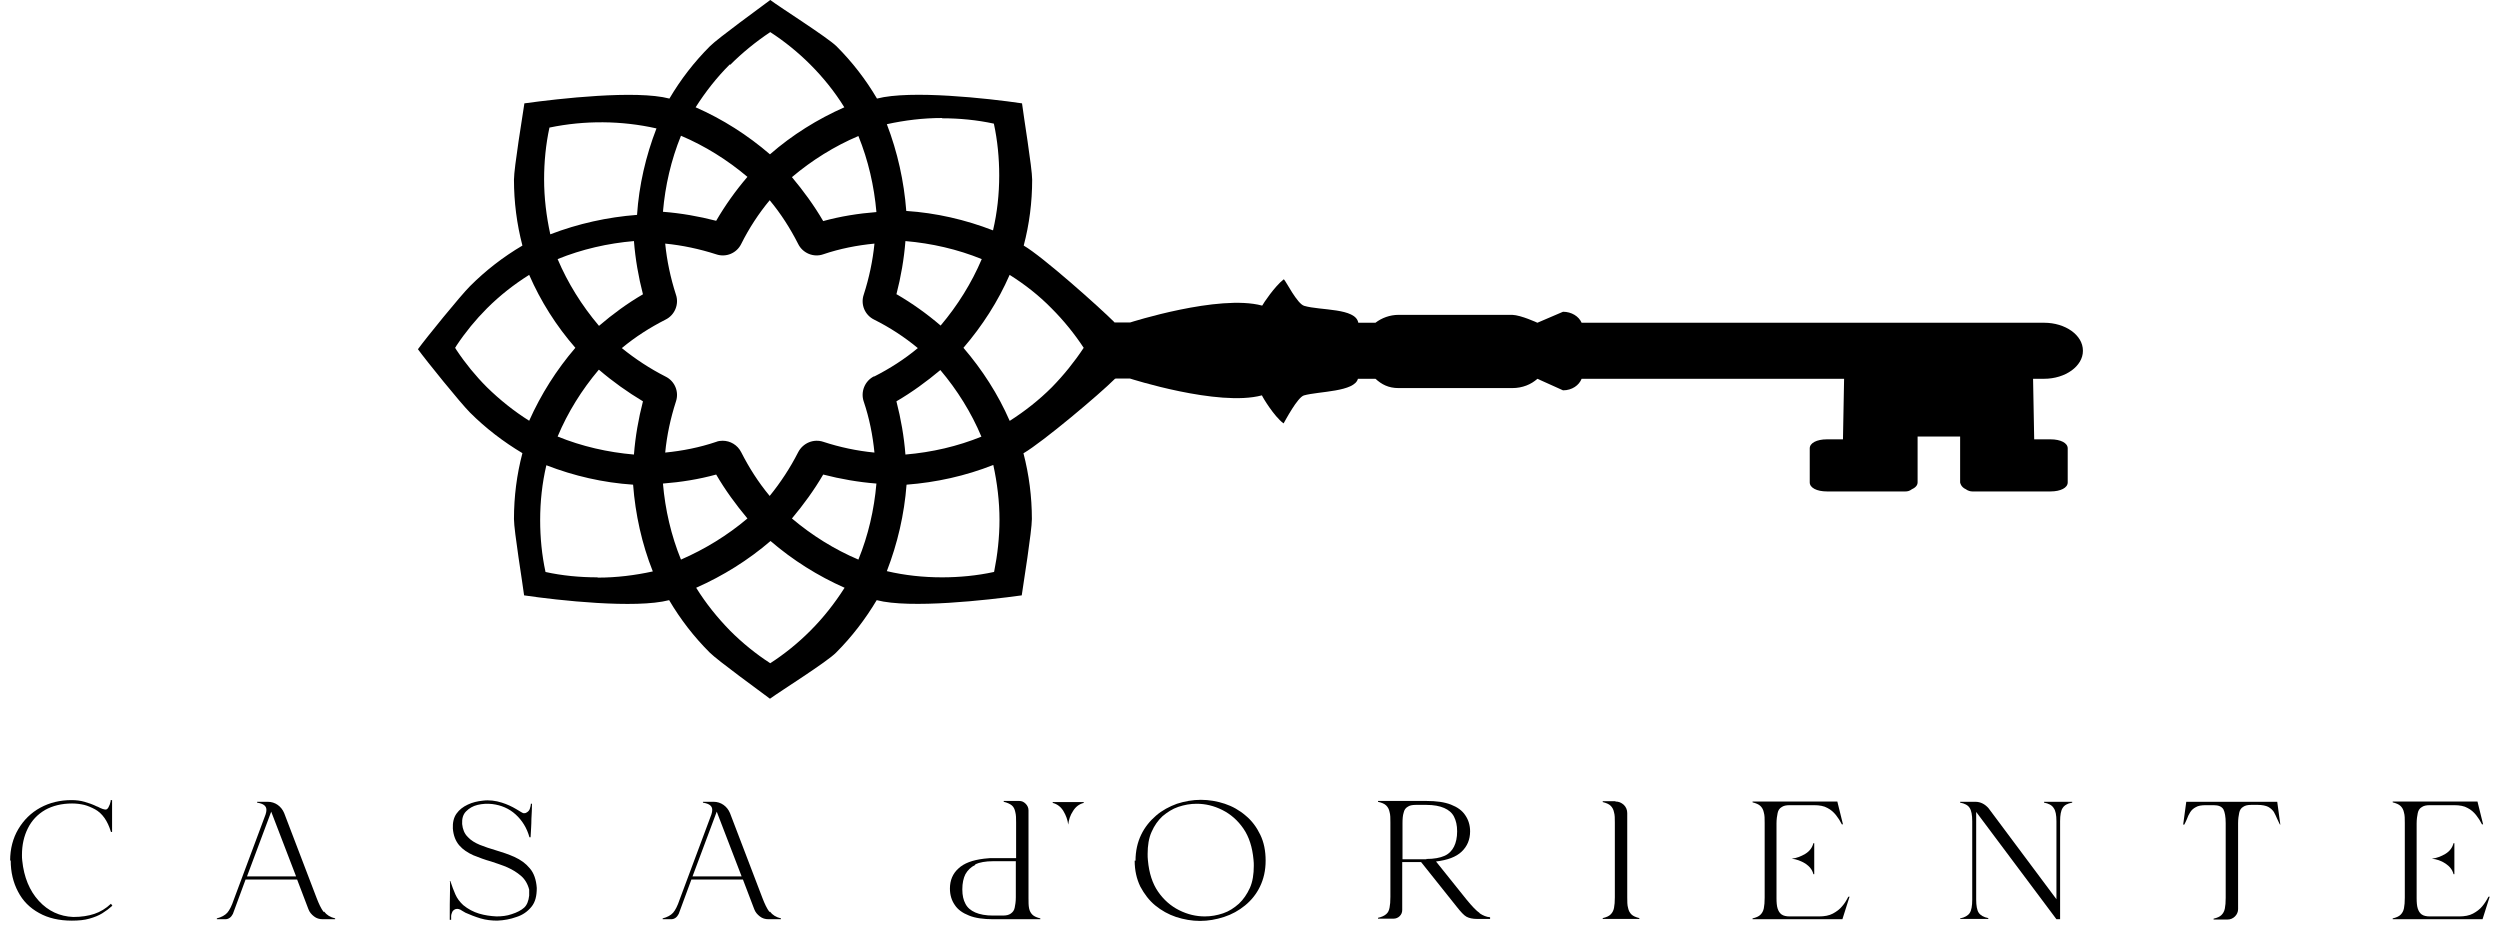 <svg viewBox="0 0 88.77 33.82" xmlns="http://www.w3.org/2000/svg" id="svg1">
  <defs>
    <style>
      .cls-1 {
        fill: #000;
        stroke-width: 0px;
      }

      .cls-2 {
        isolation: isolate;
      }
    </style>
  </defs>
  <g id="layer1">
    <g id="g3">
      <g id="g72">
        <path d="M36.35,16.09c.68-.4,2.68-2.08,3.24-2.64.31-.31,0-.7.26-1.04-.26-.34.05-.63-.26-.95-.56-.56-2.57-2.35-3.24-2.74.2-.76.3-1.54.3-2.34,0-.41-.31-2.29-.36-2.71-1.22-.18-3.96-.48-5.15-.17-.4-.68-.88-1.3-1.44-1.86-.33-.32-1.99-1.37-2.35-1.64-.33.25-1.85,1.35-2.14,1.64-.56.56-1.04,1.18-1.44,1.86-1.18-.31-3.92,0-5.15.17-.06.41-.37,2.29-.37,2.71,0,.79.1,1.57.3,2.34-.68.4-1.3.88-1.86,1.44-.34.34-1.56,1.84-1.85,2.24.29.4,1.51,1.91,1.85,2.25.56.56,1.19,1.04,1.86,1.44-.2.76-.3,1.54-.3,2.34,0,.42.31,2.3.36,2.71,1.22.18,3.96.48,5.15.17.4.68.88,1.3,1.44,1.86.29.29,1.81,1.39,2.14,1.64.37-.27,2.03-1.31,2.35-1.64.56-.56,1.04-1.19,1.44-1.86,1.18.31,3.92,0,5.15-.17.06-.41.36-2.29.36-2.71,0-.79-.1-1.57-.3-2.34h0ZM33.45,4.2c.62,0,1.24.06,1.84.19.13.6.19,1.22.19,1.84,0,.66-.07,1.31-.22,1.95-.98-.38-2.02-.62-3.08-.69-.08-1.05-.31-2.09-.69-3.08.64-.14,1.29-.22,1.96-.22h0ZM31.83,10.45c.16-.62.27-1.25.32-1.89.93.08,1.85.29,2.71.64-.36.85-.86,1.65-1.46,2.36-.49-.42-1.01-.79-1.56-1.11ZM34.86,15.5c-.86.35-1.77.56-2.71.64-.05-.64-.16-1.27-.32-1.89.55-.32,1.07-.7,1.56-1.11.6.71,1.1,1.51,1.46,2.37h0ZM31.12,7.53c-.64.05-1.27.15-1.89.32-.32-.55-.7-1.07-1.11-1.56.71-.6,1.51-1.1,2.36-1.46.35.86.56,1.78.64,2.7ZM25.93,2.3c.43-.43.91-.82,1.42-1.16.51.33.99.72,1.42,1.15.46.46.87.97,1.21,1.52-.95.42-1.85.98-2.64,1.67-.79-.68-1.68-1.25-2.64-1.67.35-.55.75-1.06,1.21-1.52ZM24.18,4.82c.85.36,1.65.86,2.36,1.46-.42.49-.79,1.01-1.11,1.56-.62-.16-1.25-.27-1.89-.32.08-.93.29-1.84.64-2.7h0ZM19.51,4.53c1.25-.26,2.56-.25,3.8.03-.38.98-.62,2.02-.69,3.07-1.05.08-2.09.31-3.08.69-.14-.64-.22-1.3-.22-1.95,0-.62.06-1.24.19-1.84ZM21.26,11.56c-.6-.71-1.1-1.51-1.46-2.36.86-.35,1.78-.56,2.71-.64.05.64.16,1.27.32,1.89-.55.32-1.07.7-1.56,1.12ZM21.27,13.13c.49.42,1.01.79,1.56,1.12-.16.62-.27,1.25-.32,1.89-.93-.08-1.85-.29-2.71-.64.36-.86.86-1.66,1.46-2.37ZM17.29,13.75c-.4-.4-.76-.84-1.08-1.32-.02-.03-.03-.05-.05-.08.02-.02.03-.05.05-.08,0,0,0,0,0,0,.32-.48.68-.92,1.08-1.32.46-.46.96-.85,1.5-1.19.41.94.96,1.81,1.64,2.59-.67.78-1.22,1.65-1.64,2.59-.54-.34-1.04-.74-1.5-1.19h0ZM21.21,20.5c-.63,0-1.25-.06-1.84-.19-.13-.6-.19-1.22-.19-1.84,0-.66.07-1.31.22-1.95.98.38,2.02.62,3.08.69.08,1.05.31,2.1.7,3.08-.64.14-1.29.22-1.95.22h0ZM23.54,17.17c.64-.05,1.27-.15,1.89-.32.32.55.7,1.07,1.11,1.56-.71.6-1.51,1.09-2.36,1.46-.35-.86-.56-1.77-.64-2.7ZM28.77,22.4c-.44.44-.91.82-1.42,1.15-.51-.33-.99-.72-1.42-1.15-.46-.47-.87-.98-1.21-1.53.95-.42,1.85-.98,2.64-1.66.79.68,1.68,1.24,2.63,1.66-.35.55-.75,1.06-1.21,1.52ZM30.48,19.87c-.85-.36-1.65-.86-2.36-1.46.41-.49.79-1.01,1.11-1.56.62.16,1.25.27,1.89.32-.08.93-.29,1.84-.64,2.7ZM31.04,13.36c-.33.16-.49.55-.37.9.2.59.32,1.2.38,1.81-.62-.06-1.23-.19-1.81-.38-.35-.12-.73.04-.9.37-.28.55-.62,1.07-1.01,1.55-.4-.48-.73-1-1.01-1.55-.13-.26-.39-.41-.66-.41-.08,0-.16.01-.23.04-.59.2-1.2.32-1.81.38.06-.62.19-1.22.38-1.81.12-.35-.04-.73-.37-.89-.55-.28-1.07-.62-1.55-1.01.48-.4,1-.73,1.55-1.01.33-.16.49-.55.37-.89-.19-.59-.32-1.2-.38-1.81.61.06,1.22.19,1.81.38.35.12.73-.04.89-.37.28-.56.62-1.08,1.01-1.55.4.48.73,1,1.01,1.55.16.33.55.49.89.37.59-.2,1.2-.32,1.82-.38-.06.61-.19,1.22-.38,1.81-.12.35.04.73.37.89.56.28,1.08.62,1.55,1.01-.48.4-1,.73-1.55,1.01ZM35.29,20.31c-.6.13-1.22.19-1.84.19-.67,0-1.32-.07-1.96-.22.38-.98.62-2.02.7-3.07,1.05-.08,2.09-.31,3.08-.7.14.64.22,1.3.22,1.95,0,.62-.07,1.24-.19,1.84h0ZM35.85,14.94c-.41-.94-.97-1.81-1.64-2.59.67-.78,1.23-1.65,1.64-2.59.54.34,1.04.73,1.49,1.19.43.43.81.9,1.14,1.4-.33.5-.71.97-1.13,1.4-.46.46-.96.85-1.49,1.19h0Z" class="cls-1" id="path1"></path>
        <g id="g71">
          <path d="M48.23,11.46c-.09-.53-1.35-.43-1.92-.6-.25-.07-.65-.88-.72-.94,0,0,0,0-.01,0-.32.25-.72.85-.76.93,0,0,0,0-.01,0-1.53-.41-4.68.6-4.68.6h-.43s-.11,0-.11,0v1.99s.09,0,.09,0h.44s3.14,1.01,4.68.6c0,0,0,0,.01,0,.03.08.43.74.76.99,0,0,0,0,.01,0,.06-.1.49-.92.72-.99.53-.15,1.81-.12,1.92-.6" class="cls-1" id="path2"></path>
          <path d="M73.96,12.45c0-.55-.62-.99-1.38-.99h-16.42c-.1-.23-.36-.39-.66-.39l-.91.39s-.58-.27-.89-.28h-4.04c-.31,0-.6.11-.82.28h-.63v1.99h.63c.22.2.46.33.82.33h4.04c.36,0,.67-.13.89-.33l.91.41c.32,0,.57-.18.66-.41h9.32l-.04,2.15h-.57c-.36,0-.61.13-.61.32v1.21c0,.19.25.32.61.32h2.79c.06,0,.14-.01.23-.08.18-.08.2-.19.2-.24v-1.63h1.51v1.63s.02.16.2.24c.08.06.17.08.23.08h2.78c.36,0,.61-.13.61-.32v-1.21c0-.19-.25-.32-.61-.32h-.58l-.04-2.15h.39c.76,0,1.38-.45,1.38-.99h0Z" class="cls-1" id="path3"></path>
        </g>
      </g>
      <g id="g2">
        <g id="g1">
          <g class="cls-2" id="text73">
            <g class="cls-2">
              <path d="M.36,30.56c0-.42.1-.8.29-1.12s.45-.58.78-.76c.33-.18.7-.27,1.11-.27.17,0,.32.02.46.06.14.04.29.09.45.17,0,0,0,0,.01,0,.15.08.26.12.32.1.03-.01.05-.04.07-.07.02-.04.03-.07.05-.11.01-.04.02-.08.03-.11v-.04h.05v1.13h-.04c-.12-.4-.31-.66-.56-.8-.13-.07-.27-.13-.39-.16-.13-.03-.27-.05-.43-.05-.37,0-.69.08-.96.23-.27.16-.47.37-.61.65-.14.28-.21.59-.21.95,0,.07,0,.13.01.2.06.59.26,1.07.59,1.43.33.36.74.55,1.22.57.29,0,.54-.04.75-.11.21-.07.41-.19.59-.36l.05.07c-.11.1-.23.19-.36.27-.13.08-.28.14-.46.19-.17.05-.38.07-.62.07-.45,0-.84-.09-1.16-.27-.33-.18-.58-.43-.75-.76-.17-.32-.26-.69-.26-1.11Z" class="cls-1"></path>
              <path d="M11.51,32.37c.09.12.22.2.39.24v.03h-.44c-.12,0-.22-.03-.31-.1s-.16-.15-.2-.26l-.4-1.05h-1.83s-.45,1.22-.45,1.22c-.06.12-.15.19-.27.19h-.3v-.03c.16-.04.29-.11.37-.2s.16-.25.23-.46l1.13-3.03c.02-.06.03-.12.03-.16,0-.08-.03-.13-.08-.17-.05-.04-.13-.07-.25-.09v-.03h.38c.13,0,.25.04.35.11s.18.17.23.29l1.15,3.01c.08.21.16.38.25.5ZM10.51,31.11l-.88-2.29-.86,2.3h1.74Z" class="cls-1"></path>
              <path d="M15.95,31.29s.01,0,.02,0c0,0,.02,0,.03,0v.02c.05.16.11.31.17.45s.16.27.28.38c.17.14.36.24.56.3s.41.09.62.1c.19,0,.37-.02.54-.08.19-.06.34-.14.44-.23.1-.09.16-.24.18-.43,0-.01,0-.04,0-.06,0-.03,0-.06,0-.09,0-.03,0-.05,0-.06-.05-.2-.15-.37-.29-.49s-.3-.22-.48-.3-.38-.14-.58-.21c-.22-.06-.43-.14-.63-.22-.2-.09-.37-.2-.5-.35-.13-.15-.21-.35-.23-.6-.01-.21.03-.39.13-.53.1-.14.23-.24.4-.32s.34-.12.53-.14c.23-.03.46,0,.68.07.19.06.36.14.51.23.03.02.07.04.1.06.04.03.09.05.12.07s.08.02.11.01c.07-.03.12-.07.15-.14.02-.07.04-.13.04-.19h.04c0,.18-.01.35-.02.53,0,.22-.02.44-.03.66,0,0-.01,0-.01,0,0,0,0,0-.01,0,0,0-.01,0-.02,0-.09-.33-.26-.6-.49-.81-.23-.21-.51-.33-.83-.37-.18-.02-.35-.01-.52.03-.17.04-.3.12-.41.23s-.15.26-.14.45c.02.19.08.34.2.46.11.12.26.21.43.28.17.07.36.13.56.19.23.07.45.14.67.24s.4.23.54.4c.15.17.23.41.25.7,0,.28-.05.5-.19.67s-.31.29-.53.36c-.22.08-.45.12-.68.13-.2,0-.4-.02-.6-.08-.2-.06-.37-.13-.53-.2-.05-.03-.09-.05-.12-.07-.04-.03-.08-.05-.12-.06s-.07-.01-.11,0c-.06.02-.1.06-.12.1-.02.05-.04.1-.04.15,0,.05,0,.1,0,.13,0,0-.02,0-.03,0h-.02c0-.37,0-.73.01-1.1v-.26Z" class="cls-1"></path>
            </g>
            <g class="cls-2">
              <path d="M27.34,32.37c.09.12.22.2.39.24v.03h-.44c-.12,0-.22-.03-.31-.1s-.16-.15-.2-.26l-.4-1.05h-1.83s-.45,1.22-.45,1.22c-.06.12-.15.19-.27.19h-.3v-.03c.16-.04.29-.11.37-.2s.16-.25.23-.46l1.13-3.03c.02-.06.03-.12.03-.16,0-.08-.03-.13-.08-.17-.05-.04-.13-.07-.25-.09v-.03h.38c.13,0,.25.04.35.11s.18.17.23.29l1.15,3.01c.08.21.16.38.25.5ZM26.33,31.11l-.88-2.29-.86,2.3h1.74Z" class="cls-1"></path>
            </g>
            <g class="cls-2">
              <path d="M36.08,29.21c0-.15,0-.27-.03-.38-.02-.1-.06-.18-.12-.23-.06-.05-.16-.1-.29-.13v-.03h.55c.09,0,.16.03.23.1.06.06.1.14.1.23v3.11c0,.15,0,.27.02.37.02.1.06.17.12.23.06.06.16.1.28.13v.03h-1.67c-.35,0-.64-.04-.86-.13-.23-.09-.4-.21-.51-.38-.11-.16-.17-.35-.17-.58,0-.29.1-.53.3-.71.2-.19.5-.3.91-.35.07,0,.14-.02.22-.02.08,0,.15,0,.21,0h.09s.62,0,.62,0h0s0-1.26,0-1.26ZM34.63,30.71c-.16.08-.27.19-.35.33-.07.14-.11.32-.11.54s.04.38.11.51c.07.14.19.24.35.31s.37.11.63.11h.34c.13,0,.22-.02.29-.07s.12-.11.14-.21c.02-.09.04-.22.04-.37v-1.28h-.81c-.26,0-.48.04-.63.11Z" class="cls-1"></path>
            </g>
            <g class="cls-2">
              <path d="M37.39,28.48h1.09v.03c-.16.04-.29.14-.38.29-.1.15-.15.31-.17.48-.02-.17-.08-.33-.17-.48-.09-.15-.22-.25-.38-.29v-.03Z" class="cls-1"></path>
            </g>
            <g class="cls-2">
              <path d="M40.32,30.56c0-.34.07-.65.2-.92.13-.27.31-.49.53-.68s.47-.32.74-.42c.28-.09.56-.14.85-.14s.58.05.85.14.52.23.74.42c.22.18.39.41.52.68s.19.57.19.92-.07.65-.2.92c-.13.27-.31.49-.53.67s-.47.32-.75.41c-.28.09-.56.14-.85.14s-.57-.05-.85-.14c-.27-.09-.52-.23-.74-.41-.22-.18-.39-.41-.53-.67-.13-.27-.2-.57-.2-.92ZM44.52,30.76c0-.08,0-.15-.01-.23-.04-.45-.16-.82-.36-1.11-.2-.29-.45-.51-.75-.66-.3-.15-.6-.22-.91-.22-.23,0-.44.04-.65.11-.21.07-.39.19-.56.33-.16.15-.29.33-.39.56-.1.22-.14.49-.14.78,0,.08,0,.15.01.23.04.45.16.82.36,1.11.2.29.45.51.75.66s.6.22.91.22c.23,0,.44-.04.65-.11.21-.07.39-.19.56-.34.16-.15.29-.34.39-.56.1-.22.14-.49.14-.79Z" class="cls-1"></path>
              <path d="M52.54,32.43c.12.08.24.13.37.14v.06c-.11,0-.2,0-.28,0-.06,0-.12,0-.17,0-.17,0-.3-.03-.39-.08-.09-.05-.2-.17-.35-.36l-1.26-1.58h-.67v1.7c0,.09-.03.16-.09.22-.06.06-.14.09-.22.09h-.55v-.03c.13-.03.22-.07.29-.13s.1-.13.12-.23c.02-.1.03-.22.03-.38v-2.65c0-.15,0-.27-.03-.37-.02-.1-.06-.17-.12-.23-.06-.06-.16-.1-.29-.13v-.03h1.72c.35,0,.64.04.87.13.23.09.4.21.51.38.11.16.17.35.17.57,0,.29-.1.53-.3.72s-.5.3-.91.35l1.09,1.36c.19.23.34.39.46.47ZM50.65,30.5c.27,0,.48-.04.64-.11.16-.07.27-.19.34-.33s.11-.32.11-.54-.04-.38-.11-.52c-.07-.14-.19-.24-.35-.31-.16-.07-.37-.11-.63-.11h-.38c-.13,0-.22.02-.29.07-.07.04-.12.11-.14.21-.03.09-.04.22-.04.37v1.28h.85Z" class="cls-1"></path>
              <path d="M57.36,28.46c.12,0,.21.04.3.12.08.08.12.18.12.29v2.99c0,.15,0,.28.03.38.02.1.06.17.12.23s.16.1.28.13v.03h-1.3v-.03c.13-.03.22-.07.28-.13s.1-.13.12-.23.03-.22.03-.38v-2.65c0-.15,0-.27-.03-.37-.02-.1-.06-.17-.12-.23-.06-.06-.16-.1-.28-.13v-.03h.45Z" class="cls-1"></path>
              <path d="M65.68,31.82l-.26.82h-3.19v-.03c.13-.03.22-.07.28-.13s.1-.13.12-.23c.02-.1.03-.22.03-.38v-2.65c0-.15,0-.27-.03-.37-.02-.1-.06-.17-.12-.23-.06-.06-.16-.1-.28-.13v-.03h3.01l.2.81h-.04c-.06-.12-.13-.23-.21-.33-.08-.1-.18-.19-.3-.25-.12-.07-.28-.1-.48-.1h-.86c-.13,0-.22.02-.29.07-.07.04-.12.11-.14.21-.02.09-.04.22-.04.37v2.65c0,.15.01.28.04.37.03.09.07.16.14.21s.17.07.29.07h1.04c.19,0,.36-.03.49-.1s.24-.15.33-.26c.09-.1.16-.22.22-.34h.04ZM64.42,29.95v1.09h-.03c-.04-.16-.14-.28-.29-.38-.15-.09-.31-.15-.48-.17.17-.02.33-.08.48-.17.15-.09.25-.22.29-.38h.03Z" class="cls-1"></path>
              <path d="M69.6,32.61c.16-.03.28-.1.34-.19s.09-.25.09-.47v-2.79c0-.22-.03-.38-.09-.47-.06-.1-.18-.16-.34-.19v-.03h.54c.18,0,.34.08.47.23l2.41,3.23v-2.77c0-.22-.03-.38-.1-.47-.06-.1-.18-.16-.34-.19v-.03h1v.03c-.17.03-.28.09-.34.19-.06.09-.09.25-.09.47v3.48h-.13l-2.85-3.81v3.11c0,.22.03.38.09.47s.18.16.34.19v.03h-1v-.03Z" class="cls-1"></path>
              <path d="M80.99,29.27h-.04c-.03-.07-.06-.13-.09-.19-.04-.09-.08-.18-.12-.25-.05-.07-.11-.13-.2-.18-.08-.04-.21-.07-.37-.07h-.23c-.13,0-.22.02-.29.07-.07.04-.12.11-.14.21-.02.09-.04.22-.04.37v3.05c0,.1-.04.19-.11.26-.07.07-.16.11-.26.11h-.5v-.03c.13-.03.22-.07.28-.13s.1-.13.12-.23c.02-.1.03-.22.03-.38v-2.65c0-.23-.03-.39-.08-.49-.06-.1-.17-.15-.35-.15h-.27c-.16,0-.28.02-.36.07-.08.04-.15.1-.2.18s-.09.16-.12.25c-.03.06-.05.12-.09.19h-.04l.11-.81h3.23l.11.81Z" class="cls-1"></path>
              <path d="M88.41,31.82l-.26.82h-3.19v-.03c.13-.03.22-.07.28-.13s.1-.13.12-.23.03-.22.03-.38v-2.65c0-.15,0-.27-.03-.37-.02-.1-.06-.17-.12-.23-.06-.06-.16-.1-.28-.13v-.03h3.01l.2.81h-.04c-.06-.12-.13-.23-.21-.33-.08-.1-.18-.19-.3-.25-.12-.07-.28-.1-.48-.1h-.86c-.13,0-.22.02-.29.07-.07.04-.12.11-.14.21-.02.09-.04.22-.04.37v2.65c0,.15.01.28.04.37s.07.16.14.21.17.07.29.07h1.04c.19,0,.36-.03.49-.1s.24-.15.33-.26.16-.22.22-.34h.04ZM87.15,29.95v1.09h-.03c-.04-.16-.14-.28-.29-.38s-.31-.15-.48-.17c.17-.02.33-.08.48-.17.15-.09.25-.22.29-.38h.03Z" class="cls-1"></path>
            </g>
          </g>
        </g>
      </g>
    </g>
  </g>
</svg>